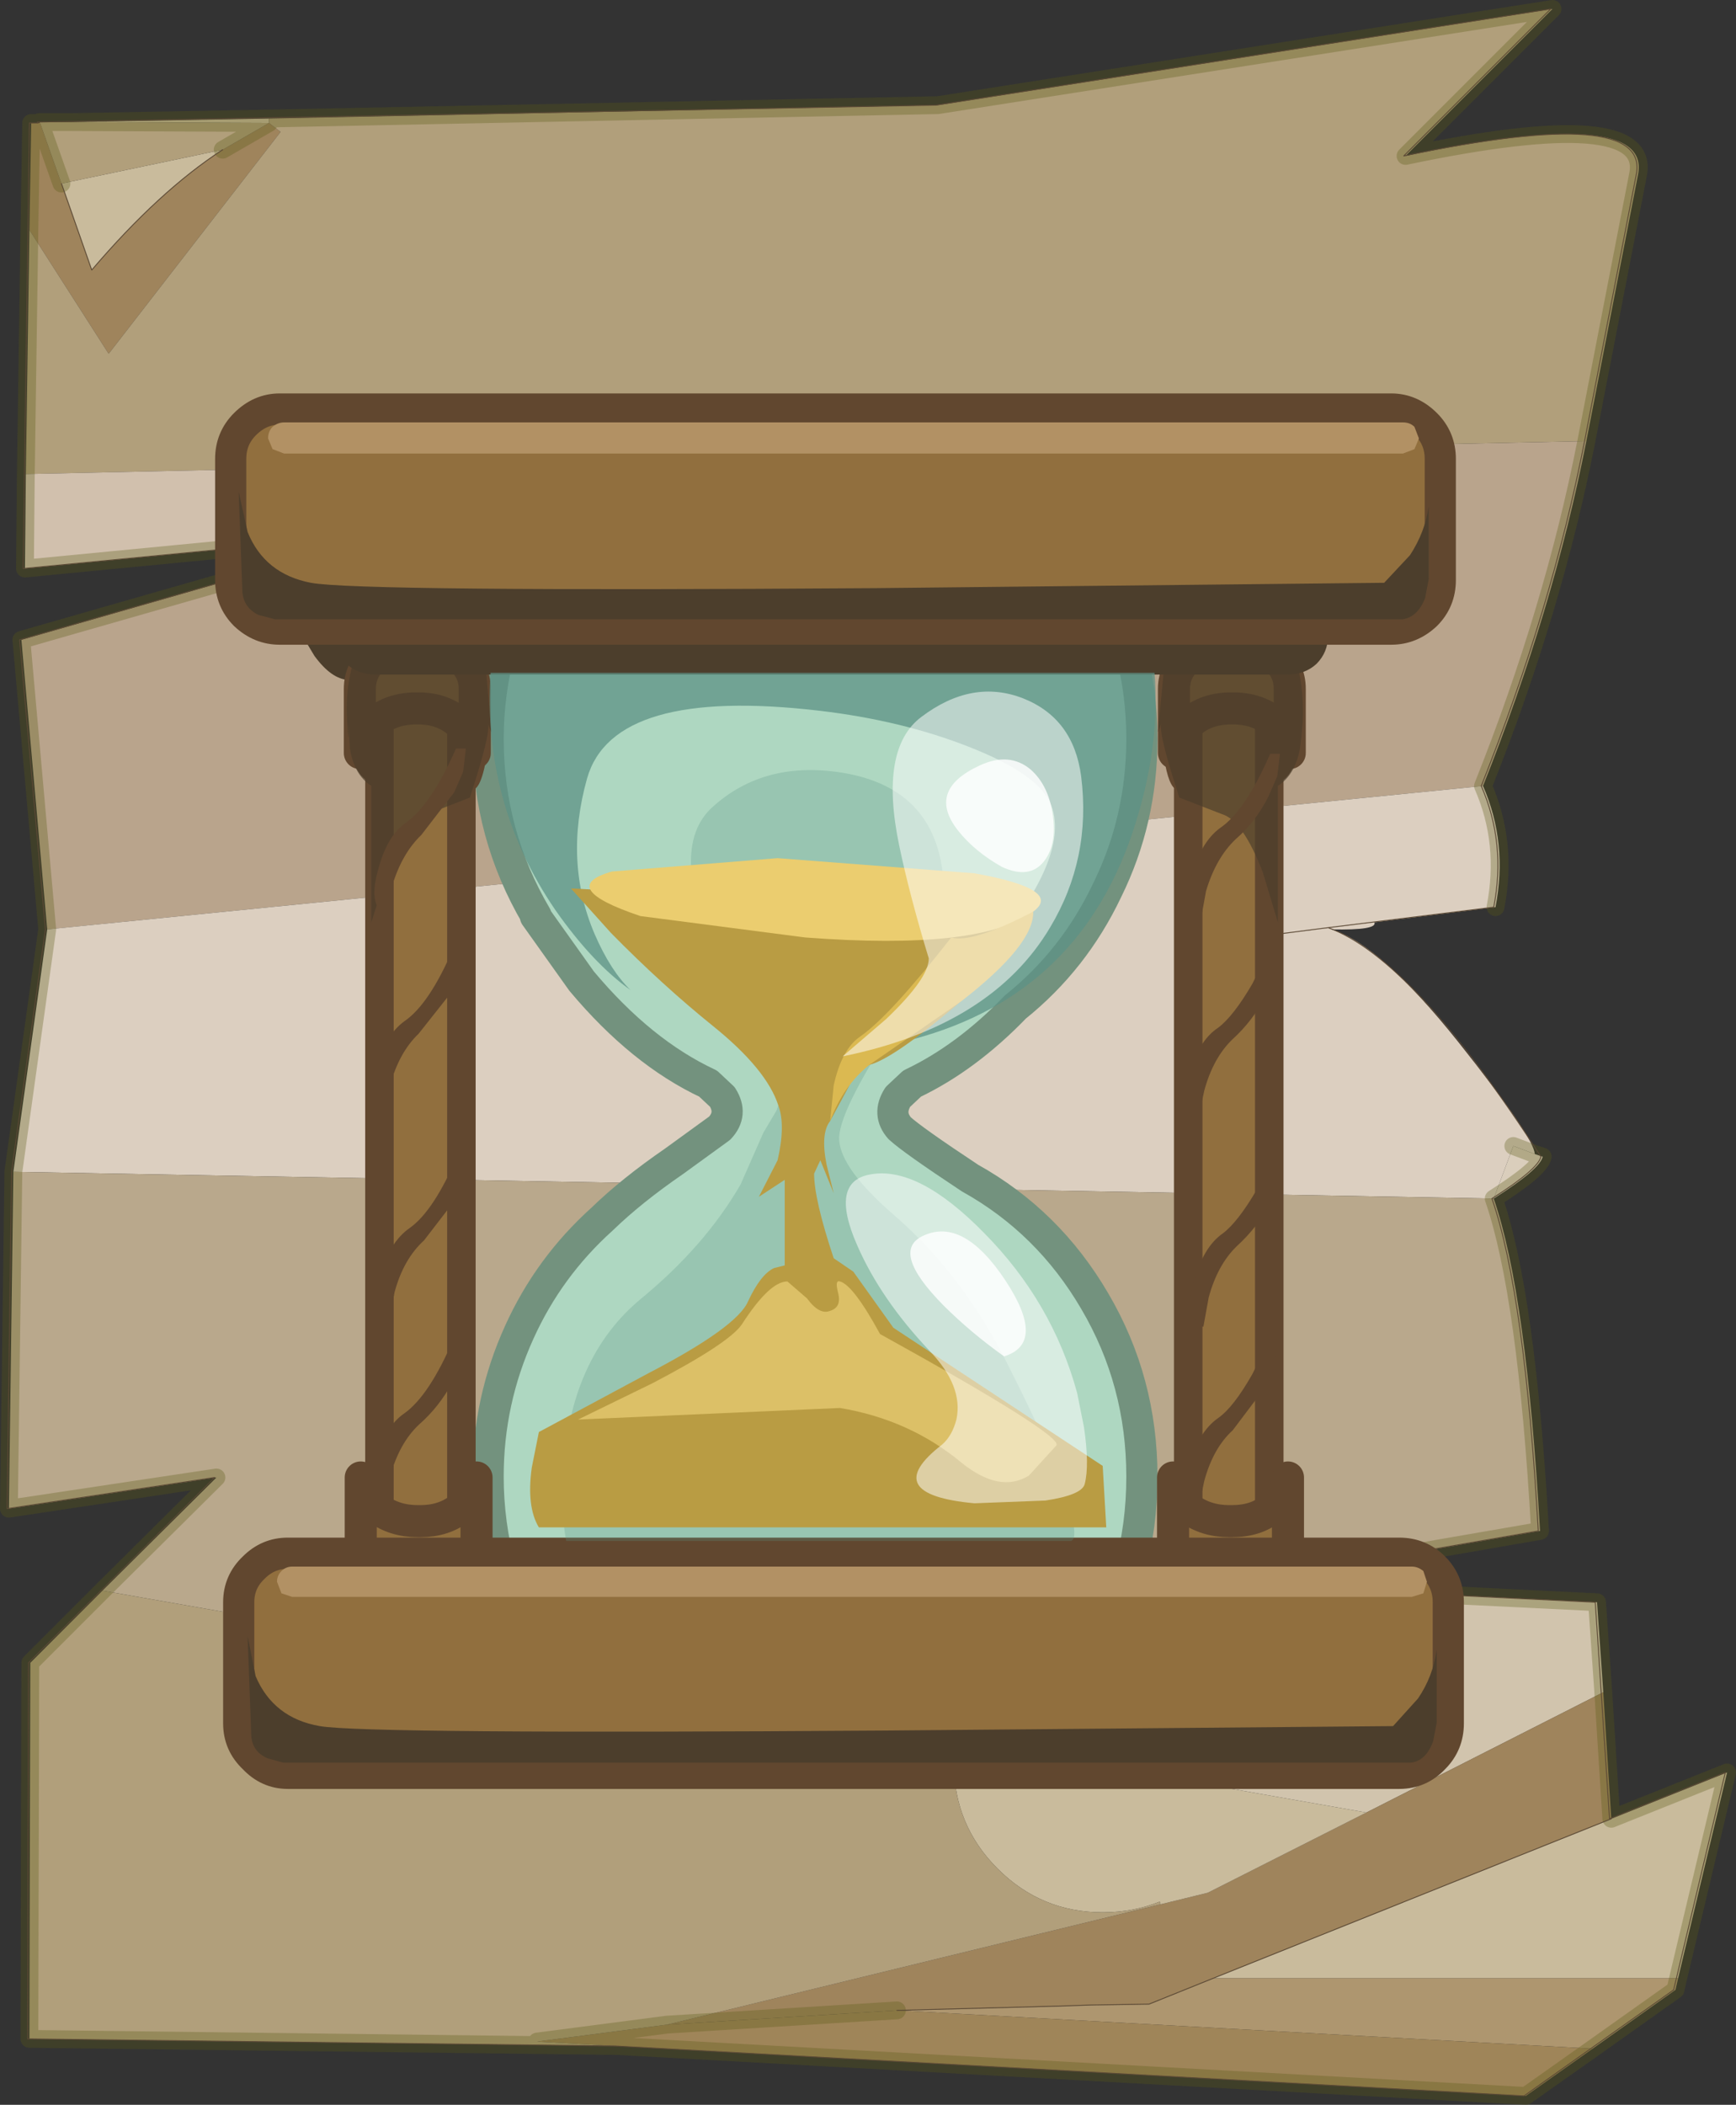 <?xml version="1.0"?>
<svg xmlns="http://www.w3.org/2000/svg" xmlns:xlink="http://www.w3.org/1999/xlink" width="97.45px" height="118.1px"><rect width="100%" height="100%" fill="#333333" stroke="none"/><g transform="matrix(1, 0, 0, 1, -226.35, -140.9)"><use xlink:href="#object-0" width="97.45" height="118.1" transform="matrix(1, 0, 0, 1, 226.35, 140.9)"/><use xlink:href="#object-1" width="71.7" height="78.25" transform="matrix(1, 0, 0, 1, 237.6, 163)" style="mix-blend-mode: multiply"/></g><defs><g transform="matrix(1, 0, 0, 1, 0.4, 0.5)" id="object-0"><path fill-rule="evenodd" fill="#b9a48c" stroke="none" d="M88.65 24.25Q86.8 33.7 82.85 43.6L2.25 51.65L0.8 35.4L21.75 29.4L21.75 25.65L88.65 24.25"/><path fill-rule="evenodd" fill="#dccfc0" stroke="none" d="M82.85 43.6Q84.25 46.8 83.55 50.4L76.75 51.25Q76.95 51.7 74.35 51.65Q77.1 52.5 81.45 57.95Q85.75 63.35 85.75 64.25L84.55 63.8L83.45 66.75L0.35 65.25L2.25 51.65L82.85 43.6"/><path fill-rule="evenodd" fill="#dacebc" stroke="none" d="M85.75 64.25L86.2 64.4Q86.05 65.1 83.45 66.75L84.55 63.8L85.75 64.25"/><path fill-rule="evenodd" fill="#b9a88c" stroke="none" d="M83.45 66.75Q85.3 72.1 86.05 85.4L68.7 88.4L66.4 91.7Q64.25 90.1 61.5 90.1Q58.05 90.1 55.6 92.55Q53.65 94.5 53.25 97.15L5.35 88.75L11.75 82.4L0.1 84.15L0.35 65.25L83.45 66.75"/><path fill-rule="evenodd" fill="#d1c4ad" stroke="none" d="M68.7 88.4L89.25 89.4L89.6 94.45L76.3 101.2L53.25 97.15Q53.65 94.5 55.6 92.55Q58.05 90.1 61.5 90.1Q64.25 90.1 66.4 91.7L68.7 88.4"/><path fill-rule="evenodd" fill="#9f845c" stroke="none" d="M89.6 94.45L90.05 101.55L67.7 110.5L64.1 111.95L60.85 112L59.4 112.05L49.95 112.3L37.05 113.1L64.75 106.35L67.4 105.7L76.3 101.2L89.6 94.45M1.25 12.4L1.35 6.4L1.85 6.4L3.05 9.8L4.75 14.65Q8.55 10.2 12.1 7.9L14.7 6.4L15.35 6.9L5.7 19.35L1.25 12.4"/><path fill-rule="evenodd" fill="#c9bb9c" stroke="none" d="M90.05 101.55L96.55 98.95L93.8 110.5L67.7 110.5L90.05 101.55M3.55 6.35L14.7 6.15L14.7 6.4L3.55 6.35M3.05 9.8L12.1 7.9Q8.55 10.2 4.75 14.65L3.05 9.8M53.25 97.15L76.3 101.2L67.4 105.7L64.75 106.35L64.7 106.2Q63.2 106.8 61.5 106.8Q58.05 106.8 55.6 104.35Q53.15 101.9 53.15 98.45L53.25 97.15"/><path fill-rule="evenodd" fill="#ae966f" stroke="none" d="M93.8 110.5L93.65 111.15L89 114.45L49.95 112.3L59.4 112.05L60.85 112L64.1 111.95L67.7 110.5L93.8 110.5"/><path fill-rule="evenodd" fill="#9f8559" stroke="none" d="M89 114.45L85.25 117.1L34.25 114.3L29.75 114.05L37.05 113.1L49.95 112.3L89 114.45"/><path fill-rule="evenodd" fill="#b19f7b" stroke="none" d="M34.25 114.3L1.25 113.9L1.3 92.8L5.35 88.75L53.25 97.15L53.15 98.45Q53.15 101.9 55.6 104.35Q58.05 106.8 61.5 106.8Q63.2 106.8 64.7 106.2L64.75 106.35L37.05 113.1L29.75 114.05L34.25 114.3M1.05 26.1L1.25 12.4L5.7 19.35L15.35 6.9L14.7 6.4L12.1 7.9L3.05 9.8L1.85 6.4L1.8 6.35L3.55 6.35L14.7 6.4L14.7 6.15L52.25 5.4L86.75 0L78.5 8.25Q92.35 5.35 91.55 9.3L88.65 24.25L21.75 25.65L1.05 26.1"/><path fill-rule="evenodd" fill="#d1c0ad" stroke="none" d="M21.75 29.4L1 31.4L1.05 26.1L21.75 25.65L21.75 29.4"/><path fill="none" stroke="#595916" stroke-opacity="0.314" stroke-width="1" stroke-linecap="round" stroke-linejoin="round" d="M88.65 24.25Q86.8 33.7 82.85 43.6Q84.25 46.8 83.55 50.4M85.75 64.25L86.2 64.4Q86.05 65.1 83.45 66.75Q85.3 72.1 86.05 85.4L68.7 88.4L89.25 89.4L89.6 94.45L90.05 101.55L96.55 98.95L93.8 110.5L93.65 111.15L89 114.45L85.25 117.1L34.25 114.3L1.25 113.9L1.3 92.8L5.35 88.75L11.75 82.4L0.1 84.15L0.35 65.25L2.25 51.65L0.8 35.4L21.75 29.4L1 31.4L1.05 26.1L1.25 12.4L1.35 6.4L1.85 6.4L1.8 6.35L3.55 6.35L14.7 6.15L52.25 5.4L86.75 0L78.5 8.25Q92.35 5.35 91.55 9.3L88.65 24.25M84.55 63.8L85.75 64.25M12.1 7.9L14.7 6.4L3.55 6.35M1.85 6.4L3.05 9.8M37.05 113.1L29.75 114.05L34.25 114.3M37.05 113.1L49.95 112.3"/><path fill="none" stroke="#5b4935" stroke-width="0.05" stroke-linecap="round" stroke-linejoin="round" d="M12.1 7.9Q8.55 10.2 4.75 14.65L3.05 9.8M67.7 110.5L64.1 111.95L60.85 112L59.4 112.05L49.95 112.3M67.7 110.5L90.05 101.55"/><path fill="none" stroke="#5b4935" stroke-width="0.05" stroke-linecap="round" stroke-linejoin="round" d="M82.75 43.6Q84.15 46.8 83.45 50.4L74.15 51.55Q78.9 53.25 86.1 64.4Q85.95 65.1 83.35 66.75Q85.2 72.1 85.95 85.4L68.6 88.4L89.15 89.4L89.95 101.55L96.45 98.95L93.55 111.15L85.15 117.1L34.15 114.3L1.15 113.9L1.2 92.8L11.65 82.4L0 84.15L0.25 65.25L2.15 51.65L0.7 35.4L21.65 29.4L0.9 31.4L1.25 6.4L1.75 6.4L1.7 6.35L52.15 5.4L86.65 0L78.4 8.25Q92.25 5.35 91.45 9.3L88.55 24.25Q86.7 33.7 82.75 43.6M74.15 51.55L70.25 52.05"/></g><g transform="matrix(1, 0, 0, 1, 1.7, 0.85)" id="object-1"><use xlink:href="#object-2" width="48.05" height="55.35" transform="matrix(1, 0, 0, 1, 3.95, 11.95)"/><use xlink:href="#object-3" width="10.5" height="18.55" transform="matrix(0.774, 0, 0, 0.774, 6.5, 14.45)"/><use xlink:href="#object-5" width="8.95" height="55.35" transform="matrix(1, 0, 0, 1, 51.7, 11.95)"/><use xlink:href="#object-6" width="10.5" height="18.55" transform="matrix(0.774, 0, 0, 0.774, 52.05, 14.45)"/><use xlink:href="#object-8" width="71.7" height="78.25" transform="matrix(1, 0, 0, 1, -1.7, -0.85)"/><use xlink:href="#object-9" width="48.3" height="26.75" transform="matrix(0.774, 0, 0, 0.774, 14.55, 14.8)"/><use xlink:href="#object-11" width="37.15" height="55.9" transform="matrix(0.774, 0, 0, 0.774, 18.6, 20.25)"/><use xlink:href="#object-13" width="32.35" height="37.55" transform="matrix(1, 0, 0, 1, 16.8, 25.2)"/><use xlink:href="#object-14" width="17.45" height="26.45" transform="matrix(0.774, 0, 0, 0.774, 34.35, 15.85)"/><use xlink:href="#object-16" width="7.8" height="8.2" transform="matrix(0.774, 0, 0, 0.774, 40.15, 19.65)"/><use xlink:href="#object-18" width="17.45" height="24" transform="matrix(0.774, 0, 0, 0.774, 34.55, 42.9)"/><use xlink:href="#object-20" width="8.4" height="9.05" transform="matrix(0.774, 0, 0, 0.774, 38.15, 46.15)"/></g><g transform="matrix(1, 0, 0, 1, -3.95, -11.95)" id="object-2"><path fill-rule="evenodd" fill="#aed7c1" stroke="none" d="M19.7 32.1L17.1 28.45L17.15 28.45Q14.45 23.85 14.45 18.5Q14.45 15.9 15.15 13.3L50.45 13.3Q51.15 15.8 51.15 18.5Q51.15 23.05 49.2 27Q47.35 30.9 44.05 33.55Q41.3 36.4 38.25 37.85L37.45 38.6Q36.85 39.55 37.55 40.35Q38.25 41 41.5 43.15Q45.9 45.6 48.5 50.05Q51.15 54.55 51.15 59.9Q51.15 62.7 50.45 65.15L15.15 65.15Q14.45 62.55 14.45 59.9Q14.45 55.65 16.2 51.8Q17.85 48.15 20.85 45.45Q22.5 43.85 24.9 42.2L27.45 40.35Q28.2 39.55 27.6 38.6L26.8 37.85Q23.05 36.1 19.7 32.1"/><path fill="none" stroke="#73927e" stroke-width="1.75" stroke-linecap="round" stroke-linejoin="round" d="M19.7 32.1Q23.05 36.1 26.8 37.85L27.6 38.6Q28.2 39.55 27.45 40.35L24.9 42.2Q22.5 43.85 20.85 45.45Q17.85 48.15 16.2 51.8Q14.45 55.65 14.45 59.9Q14.45 62.55 15.15 65.15L50.45 65.15Q51.15 62.7 51.15 59.9Q51.15 54.55 48.5 50.05Q45.9 45.6 41.5 43.15Q38.25 41 37.55 40.35Q36.85 39.55 37.45 38.6L38.25 37.85Q41.3 36.4 44.05 33.55Q47.35 30.9 49.2 27Q51.15 23.05 51.15 18.5Q51.15 15.8 50.45 13.3L15.15 13.3Q14.45 15.9 14.45 18.5Q14.45 23.85 17.15 28.45L17.1 28.45L19.7 32.1"/><path fill-rule="evenodd" fill="#4c3e2c" stroke="none" d="M3.95 12.6Q5.5 12.3 6.9 13.05L8 13.85L6.6 15.2Q5.65 15.15 4.7 13.85L3.95 12.6"/><path fill-rule="evenodd" fill="#916f3e" stroke="none" d="M12.95 16.2L12.95 62.4Q12.95 63.55 12.25 64.35Q11.6 65.15 10.7 65.15L10.6 65.15Q9.7 65.15 9 64.35Q8.35 63.55 8.35 62.4L8.35 16.2Q8.35 15.05 9 14.2Q9.7 13.4 10.6 13.4L10.7 13.4Q11.6 13.4 12.25 14.2Q12.95 15.05 12.95 16.2"/><path fill="none" stroke="#61472f" stroke-width="1.6" stroke-linecap="round" stroke-linejoin="round" d="M12.95 16.2L12.95 62.4Q12.95 63.55 12.25 64.35Q11.6 65.15 10.7 65.15L10.6 65.15Q9.7 65.15 9 64.35Q8.35 63.55 8.35 62.4L8.35 16.2Q8.35 15.05 9 14.2Q9.7 13.4 10.6 13.4L10.7 13.4Q11.6 13.4 12.25 14.2Q12.95 15.05 12.95 16.2"/><path fill-rule="evenodd" fill="#916f3e" stroke="none" d="M12.75 13.85Q13.7 14.6 13.7 15.7L13.7 19.3Q13.65 18.25 12.75 17.55Q11.85 16.8 10.55 16.8L10.4 16.8Q9.05 16.8 8.15 17.55Q7.3 18.25 7.25 19.3L7.25 15.7Q7.25 14.6 8.15 13.85Q9.05 13.15 10.4 13.15L10.55 13.15Q11.85 13.15 12.75 13.85"/><path fill="none" stroke="#61472f" stroke-width="1.8" stroke-linecap="round" stroke-linejoin="round" d="M12.75 13.85Q11.85 13.15 10.55 13.15L10.4 13.15Q9.05 13.15 8.15 13.85Q7.25 14.6 7.25 15.7L7.25 19.3Q7.3 18.25 8.15 17.55Q9.05 16.8 10.4 16.8L10.55 16.8Q11.85 16.8 12.75 17.55Q13.65 18.25 13.7 19.3L13.7 15.7Q13.7 14.6 12.75 13.85"/><path fill-rule="evenodd" fill="#916f3e" stroke="none" d="M7.3 63.55L7.3 59.95Q7.35 60.95 8.25 61.7Q9.2 62.4 10.5 62.4L10.65 62.4Q11.95 62.4 12.85 61.7Q13.75 60.95 13.8 59.95L13.8 63.55Q13.8 64.6 12.85 65.35Q11.95 66.1 10.65 66.1L10.5 66.1Q9.2 66.1 8.25 65.35Q7.3 64.6 7.3 63.55"/><path fill="none" stroke="#61472f" stroke-width="1.8" stroke-linecap="round" stroke-linejoin="round" d="M7.3 63.55Q7.3 64.6 8.25 65.35Q9.2 66.1 10.5 66.1L10.65 66.1Q11.95 66.1 12.85 65.35Q13.8 64.6 13.8 63.55L13.8 59.95Q13.75 60.95 12.85 61.7Q11.95 62.4 10.65 62.4L10.5 62.4Q9.2 62.4 8.25 61.7Q7.35 60.95 7.3 59.95L7.3 63.55"/><path fill-rule="evenodd" fill="#61472f" stroke="none" d="M6.6 18.15L7.75 18.5L7.75 20.9Q6.8 20.4 6.65 18.45L6.6 18.15"/><path fill-rule="evenodd" fill="#61472f" stroke="none" d="M14.55 18.05Q14.25 21.1 13.65 21.35Q12.95 21.65 13.45 18.6L14.55 18.05"/></g><g transform="matrix(1, 0, 0, 1, 0, 0)" id="object-3"><use xlink:href="#object-4" width="10.5" height="18.55" transform="matrix(1, 0, 0, 1, 0, 0)"/></g><g transform="matrix(1, 0, 0, 1, 0, 0)" id="object-4"><path fill-rule="evenodd" fill="#4c3e2c" fill-opacity="0.698" stroke="none" d="M10.15 0.55L10.5 4.75L10.25 4.15Q10.5 4.75 8.95 9.5L5.85 10.7Q4.4 11.15 2.95 14.9L1.8 18.55L1.8 8.65Q0.55 7.85 0.25 5.95L0.15 4.25Q0.15 6.15 0.05 4Q-0.1 1.9 0.4 0L10.15 0.55"/></g><g transform="matrix(1, 0, 0, 1, -51.7, -11.95)" id="object-5"><path fill-rule="evenodd" fill="#916f3e" stroke="none" d="M57.65 14.2Q58.3 15.05 58.3 16.2L58.3 62.4Q58.3 63.55 57.65 64.35Q57 65.15 56.1 65.15L56 65.15Q55.05 65.15 54.4 64.35Q53.75 63.55 53.75 62.4L53.75 16.2Q53.75 15.05 54.4 14.2Q55.05 13.4 56 13.4L56.1 13.4Q57 13.4 57.65 14.2"/><path fill="none" stroke="#61472f" stroke-width="1.6" stroke-linecap="round" stroke-linejoin="round" d="M57.65 14.2Q57 13.4 56.1 13.4L56 13.4Q55.05 13.4 54.4 14.2Q53.75 15.05 53.75 16.2L53.75 62.4Q53.75 63.55 54.4 64.35Q55.05 65.15 56 65.15L56.1 65.15Q57 65.15 57.65 64.35Q58.3 63.55 58.3 62.4L58.3 16.2Q58.3 15.05 57.65 14.2"/><path fill-rule="evenodd" fill="#916f3e" stroke="none" d="M59.45 19.3Q59.45 18.25 58.55 17.55Q57.6 16.8 56.3 16.8L56.15 16.8Q54.8 16.8 53.9 17.55Q53 18.25 52.95 19.3L52.95 15.7Q52.95 14.6 53.9 13.85Q54.8 13.15 56.15 13.15L56.3 13.15Q57.6 13.15 58.55 13.85Q59.45 14.6 59.45 15.7L59.45 19.3"/><path fill="none" stroke="#61472f" stroke-width="1.8" stroke-linecap="round" stroke-linejoin="round" d="M59.45 19.3Q59.45 18.25 58.55 17.55Q57.6 16.8 56.3 16.8L56.15 16.8Q54.8 16.8 53.9 17.55Q53 18.25 52.95 19.3L52.95 15.7Q52.95 14.6 53.9 13.85Q54.8 13.15 56.15 13.15L56.3 13.15Q57.6 13.15 58.55 13.85Q59.45 14.6 59.45 15.7L59.45 19.3"/><path fill-rule="evenodd" fill="#916f3e" stroke="none" d="M52.9 59.95Q52.95 60.95 53.8 61.7Q54.75 62.4 56.05 62.4L56.2 62.4Q57.55 62.4 58.4 61.7Q59.3 60.95 59.35 59.95L59.35 63.55Q59.35 64.6 58.4 65.35Q57.55 66.1 56.2 66.1L56.05 66.1Q54.75 66.1 53.8 65.35Q52.9 64.6 52.9 63.55L52.9 59.95"/><path fill="none" stroke="#61472f" stroke-width="1.8" stroke-linecap="round" stroke-linejoin="round" d="M52.9 59.95Q52.95 60.95 53.8 61.7Q54.75 62.4 56.05 62.4L56.2 62.4Q57.55 62.4 58.4 61.7Q59.3 60.95 59.35 59.95L59.35 63.55Q59.35 64.6 58.4 65.35Q57.55 66.1 56.2 66.1L56.05 66.1Q54.75 66.1 53.8 65.35Q52.9 64.6 52.9 63.55L52.9 59.95"/><path fill-rule="evenodd" fill="#61472f" stroke="none" d="M60.05 18.15L60.05 18.45Q59.8 20.45 58.95 20.9L58.95 18.5L60.05 18.15"/><path fill-rule="evenodd" fill="#61472f" stroke="none" d="M52.15 18.05L53.25 18.6Q53.7 21.65 53.1 21.35Q52.65 21.2 52.4 19.6L52.15 18.05"/></g><g transform="matrix(1, 0, 0, 1, 0, 0)" id="object-6"><use xlink:href="#object-7" width="10.5" height="18.55" transform="matrix(1, 0, 0, 1, 0, 0)"/></g><g transform="matrix(1, 0, 0, 1, 0, 0)" id="object-7"><path fill-rule="evenodd" fill="#4c3e2c" fill-opacity="0.698" stroke="none" d="M10.3 5.95Q9.95 7.85 8.7 8.65L8.7 18.55L7.6 14.9Q6.15 11.15 4.65 10.7L1.55 9.5Q0 4.75 0.25 4.15L0 4.75L0.4 0.55L10.15 0Q10.6 1.9 10.5 4L10.4 5.15L10.3 5.95"/></g><g transform="matrix(1, 0, 0, 1, 1.7, 0.85)" id="object-8"><path fill-rule="evenodd" fill="#4c3e2c" stroke="none" d="M8.15 5L59.3 5Q60.3 5 60.95 5.65Q61.6 6.3 61.6 7.2L61.6 12.7Q61.6 13.65 60.95 14.3Q60.3 14.9 59.3 14.9L8.15 14.9Q7.15 14.9 6.5 14.3Q5.85 13.65 5.85 12.7L5.85 7.2Q5.85 6.3 6.5 5.65Q7.15 5 8.15 5"/><path fill-rule="evenodd" fill="#916f3e" stroke="none" d="M2.75 0L65.15 0Q66.25 0 67.1 0.85Q67.9 1.65 67.9 2.8L67.9 9.6Q67.9 10.75 67.1 11.55Q66.25 12.35 65.15 12.35L2.75 12.35Q1.65 12.35 0.8 11.55Q0 10.75 0 9.6L0 2.8Q0 1.65 0.8 0.85Q1.65 0 2.75 0"/><path fill="none" stroke="#61472f" stroke-width="1.75" stroke-linecap="round" stroke-linejoin="round" d="M2.75 0L65.15 0Q66.25 0 67.1 0.85Q67.9 1.65 67.9 2.8L67.9 9.6Q67.9 10.75 67.1 11.55Q66.25 12.35 65.15 12.35L2.75 12.35Q1.65 12.35 0.8 11.55Q0 10.75 0 9.6L0 2.8Q0 1.65 0.8 0.85Q1.65 0 2.75 0"/><path fill-rule="evenodd" fill="#4c3e2c" stroke="none" d="M0.45 4.65L0.95 6.9Q1.9 9.25 4.5 9.75Q7.15 10.25 36.2 10.05L64.75 9.75L66.2 8.2Q67.05 6.9 67.25 5.45L67.25 9.55L67.05 10.6Q66.65 11.65 65.8 11.8L65.6 11.8L2.5 11.8L1.55 11.55Q0.65 11.1 0.65 10.1L0.45 4.65"/><path fill-rule="evenodd" fill="#b29164" stroke="none" d="M3 0.75L65.8 0.75Q66.2 0.75 66.45 1L66.7 1.65L66.45 2.25L65.8 2.5L3 2.5L2.35 2.25L2.1 1.65Q2.1 1.25 2.35 1Q2.65 0.75 3 0.75"/><path fill-rule="evenodd" fill="#916f3e" stroke="none" d="M3.2 64.2L65.6 64.2Q66.75 64.2 67.55 65Q68.35 65.8 68.35 66.95L68.35 73.75Q68.35 74.9 67.55 75.7Q66.75 76.55 65.6 76.55L3.2 76.55Q2.1 76.55 1.3 75.7Q0.45 74.9 0.45 73.75L0.45 66.95Q0.45 65.8 1.3 65Q2.1 64.2 3.2 64.2"/><path fill="none" stroke="#61472f" stroke-width="1.75" stroke-linecap="round" stroke-linejoin="round" d="M3.2 64.2L65.6 64.2Q66.75 64.2 67.55 65Q68.35 65.8 68.35 66.95L68.35 73.75Q68.35 74.9 67.55 75.7Q66.75 76.55 65.6 76.55L3.2 76.55Q2.1 76.55 1.3 75.7Q0.45 74.9 0.45 73.75L0.45 66.95Q0.45 65.8 1.3 65Q2.1 64.2 3.2 64.2"/><path fill-rule="evenodd" fill="#4c3e2c" stroke="none" d="M5 73.9Q7.6 74.35 36.7 74.15L65.25 73.9L66.65 72.35Q67.5 71.1 67.7 69.6L67.7 73.7L67.5 74.75Q67.1 75.85 66.25 75.95L2.95 75.95L2.05 75.7Q1.15 75.3 1.15 74.3L0.95 68.85L1.4 71.1Q2.4 73.45 5 73.9"/><path fill-rule="evenodd" fill="#b29164" stroke="none" d="M3.45 64.95L66.3 64.95Q66.65 64.95 66.95 65.2L67.15 65.8L66.95 66.45L66.3 66.65L3.45 66.65L2.85 66.45L2.6 65.8Q2.6 65.45 2.85 65.2Q3.1 64.95 3.45 64.95"/><path fill-rule="evenodd" fill="#61472f" stroke="none" d="M12.5 52.2L13.05 52.2L12.95 53.45L12.45 54.6Q11.7 56 10.55 57Q9.45 58.05 8.95 59.9Q8.65 60.85 8.65 61.55Q7.55 61.05 8.1 59.05Q8.65 57.1 9.75 56.35Q11.15 55.35 12.5 52.2"/><path fill-rule="evenodd" fill="#61472f" stroke="none" d="M13.2 43.05L12.7 44.25L10.85 46.65Q9.7 47.7 9.2 49.55L8.9 51.25Q7.8 50.75 8.35 48.7Q8.9 46.75 10.05 45.95Q11.4 45 12.75 41.85L13.35 41.85L13.2 43.05"/><path fill-rule="evenodd" fill="#61472f" stroke="none" d="M9.75 34.35Q11.15 33.4 12.5 30.25L13.05 30.25L12.95 31.5L12.45 32.65L10.55 35.05Q9.45 36.1 8.95 37.95Q8.65 38.9 8.65 39.65Q7.55 39.15 8.1 37.1Q8.65 35.15 9.75 34.35"/><path fill-rule="evenodd" fill="#61472f" stroke="none" d="M9.05 26.8L8.8 28.45Q7.7 27.95 8.25 25.95Q8.75 23.95 9.85 23.2Q11.25 22.2 12.65 19.05L13.2 19.05L13.05 20.35L12.55 21.5L10.7 23.9Q9.6 24.95 9.05 26.8"/><path fill-rule="evenodd" fill="#61472f" stroke="none" d="M54.3 61.85Q53.25 61.35 53.8 59.3Q54.3 57.4 55.45 56.6Q56.3 56 57.35 54.15L58.2 52.45L58.75 52.45L58.6 53.7L58.1 54.85L56.25 57.3Q55.15 58.3 54.65 60.15L54.3 61.85"/><path fill-rule="evenodd" fill="#61472f" stroke="none" d="M54.6 51.5Q53.5 51 54.05 49Q54.6 47 55.7 46.25Q56.55 45.6 57.6 43.8L58.45 42.1L59 42.1L58.9 43.35L58.4 44.5Q57.65 45.9 56.5 46.95Q55.4 48 54.9 49.85L54.6 51.5"/><path fill-rule="evenodd" fill="#61472f" stroke="none" d="M57.35 32.25L58.2 30.55L58.75 30.55L58.6 31.8L58.1 32.95Q57.35 34.35 56.25 35.35Q55.15 36.4 54.65 38.25L54.3 39.9Q53.25 39.4 53.8 37.4Q54.3 35.45 55.45 34.7Q56.3 34.05 57.35 32.25"/><path fill-rule="evenodd" fill="#61472f" stroke="none" d="M58.35 19.35L58.9 19.35L58.75 20.6L58.25 21.75Q57.55 23.15 56.4 24.15Q55.3 25.2 54.75 27.05L54.45 28.7Q53.4 28.2 53.95 26.2Q54.45 24.3 55.55 23.5Q56.95 22.55 58.35 19.35"/></g><g transform="matrix(1, 0, 0, 1, 0, 0)" id="object-9"><use xlink:href="#object-10" width="48.3" height="26.75" transform="matrix(1, 0, 0, 1, 0, 0)"/></g><g transform="matrix(1, 0, 0, 1, 0, 0)" id="object-10"><path fill-rule="evenodd" fill="#5c9285" fill-opacity="0.749" stroke="none" d="M46.6 11.6Q42.5 23.75 29.95 26.75Q33.25 23.9 36.25 20.3Q42.25 13.15 40.65 9.45Q39.7 7.3 34.7 5.35Q29.85 3.45 23.9 2.75Q8.95 1 7.05 7.65Q5.35 13.7 7.6 18.95Q8.75 21.6 10.2 23Q7.45 21.05 4.75 17.2Q-0.55 9.45 0.05 0L48.2 0Q48.65 5.5 46.6 11.6"/></g><g transform="matrix(1, 0, 0, 1, 0.05, 0.05)" id="object-11"><use xlink:href="#object-12" width="37.15" height="55.9" transform="matrix(1, 0, 0, 1, -0.05, -0.05)"/></g><g transform="matrix(1, 0, 0, 1, 0.05, 0.05)" id="object-12"><path fill-rule="evenodd" fill="#5c9285" fill-opacity="0.267" stroke="none" d="M27.55 7.35Q28.15 12.15 24.1 18.45Q19.9 24.9 20.05 26.8Q20.2 28.9 24 32.2Q29 36.5 32.35 43.2Q36.25 50.9 36.95 54.15Q37.3 55.75 36.85 55.85L0.25 55.85Q-0.25 53.05 0.15 49.45Q0.95 42.25 5.6 38.35Q10.3 34.5 12.9 30L14.55 26.25L15.5 24.65Q16.25 22.75 15.25 21.05Q11.85 15.45 10.7 12.5Q7.85 5.45 10.8 2.7Q14.65 -0.85 20.55 0.2Q26.8 1.35 27.55 7.35"/></g><g transform="matrix(1, 0, 0, 1, -16.8, -25.2)" id="object-13"><path fill-rule="evenodd" fill="#b99c43" stroke="none" d="M21.35 29.4L19.1 26.9L45.05 28.2Q44.75 30 40.8 33.4Q37.2 36.45 35.85 36.8Q35.15 37.05 34.65 38.1L33.65 39.95Q33.1 40.65 33.45 42.4L33.85 44L33.1 42.15L32.75 42.9Q32.75 44.35 33.85 47.65L34.95 48.4L37.2 51.55L48.95 59.3L49.15 62.75L17.3 62.75Q16.6 61.6 16.9 59.4L17.3 57.4L23.45 54.1Q28.45 51.5 29.05 50.05Q29.75 48.55 30.5 48.2L31.1 48.05L31.1 43.25L29.65 44.2L30.7 42.15Q31.15 40.2 30.75 39.1Q30.1 37.05 27.05 34.6Q24.2 32.3 21.35 29.4"/><path fill-rule="evenodd" fill="#ebcd6f" stroke="none" d="M23 28.45Q18.25 26.85 21.4 25.95L30.7 25.2L41.75 26.05Q46.75 26.95 45.05 28.2Q42.1 30.4 32.25 29.65L23 28.45"/><path fill-rule="evenodd" fill="#dcc067" stroke="none" d="M23.7 54.65Q28 52.4 28.7 51.35Q30.25 48.95 31.25 48.95L32.35 49.9Q33.05 50.85 33.65 50.6Q34.3 50.4 34.1 49.6Q33.9 48.85 34.2 48.95Q34.95 49.15 36.45 51.9Q46.75 57.6 46.35 58.15L44.8 59.85Q43.15 60.85 41 59.1Q38.1 56.7 34.2 56.05L19.5 56.7L23.7 54.65"/><path fill-rule="evenodd" fill="#dbb951" stroke="none" d="M40.45 29.65Q41.6 30 45.05 28.2Q45.1 30.05 41.05 33.2L35.85 36.8Q34.4 37.95 33.65 39.95L33.85 37.95Q34.3 35.9 35.35 35.2Q37 34.05 40.45 29.65"/></g><g transform="matrix(1, 0, 0, 1, 0, 0.05)" id="object-14"><use xlink:href="#object-15" width="17.45" height="26.45" transform="matrix(1, 0, 0, 1, 0, -0.05)"/></g><g transform="matrix(1, 0, 0, 1, 0, 0.05)" id="object-15"><path fill-rule="evenodd" fill="#ffffff" fill-opacity="0.518" stroke="none" d="M0 26.4L3.15 23.7Q6.25 20.75 6.25 19.3Q4.85 14.7 4.1 11.1Q2.65 4.1 5.7 1.8Q9.4 -1 13.1 0.45Q16.75 1.9 17.3 6.1Q18.05 12.05 15.05 17.05Q10.8 24.2 0 26.4"/></g><g transform="matrix(1, 0, 0, 1, 0, 0.05)" id="object-16"><use xlink:href="#object-17" width="7.8" height="8.2" transform="matrix(1, 0, 0, 1, 0, -0.05)"/></g><g transform="matrix(1, 0, 0, 1, 0, 0.05)" id="object-17"><path fill-rule="evenodd" fill="#ffffff" fill-opacity="0.82" stroke="none" d="M4.05 7.75Q2.1 6.65 0.9 5.15Q-1.45 2.2 2.45 0.4Q4.6 -0.6 6.15 0.7Q7.45 1.85 7.75 4Q8.05 6.1 7.15 7.3Q6.1 8.7 4.05 7.75"/></g><g transform="matrix(1, 0, 0, 1, 0, 0)" id="object-18"><use xlink:href="#object-19" width="17.45" height="24" transform="matrix(1, 0, 0, 1, 0, 0)"/></g><g transform="matrix(1, 0, 0, 1, 0, 0)" id="object-19"><path fill-rule="evenodd" fill="#ffffff" fill-opacity="0.518" stroke="none" d="M6.95 19.65Q7.7 19 8 17.8Q8.5 15.4 6.05 12.85Q2.5 9.1 0.8 5.2Q-1.25 0.55 1.8 0.05Q5.25 -0.55 10 4.3Q14.95 9.3 16.75 15.9L17.25 18.4Q17.65 21.15 17.3 22.5Q17.1 23.3 14.45 23.7L9.3 23.9Q2.3 23.25 6.95 19.65"/></g><g transform="matrix(1, 0, 0, 1, 0, 0.05)" id="object-20"><use xlink:href="#object-21" width="8.4" height="9.05" transform="matrix(1, 0, 0, 1, 0, -0.05)"/></g><g transform="matrix(1, 0, 0, 1, 0, 0.05)" id="object-21"><path fill-rule="evenodd" fill="#ffffff" fill-opacity="0.82" stroke="none" d="M6.8 9Q4.35 7.25 2.4 5.3Q-1.5 1.35 0.95 0.25Q3.85 -1.1 6.9 3.5Q9.9 8.05 6.8 9"/></g></defs></svg>
